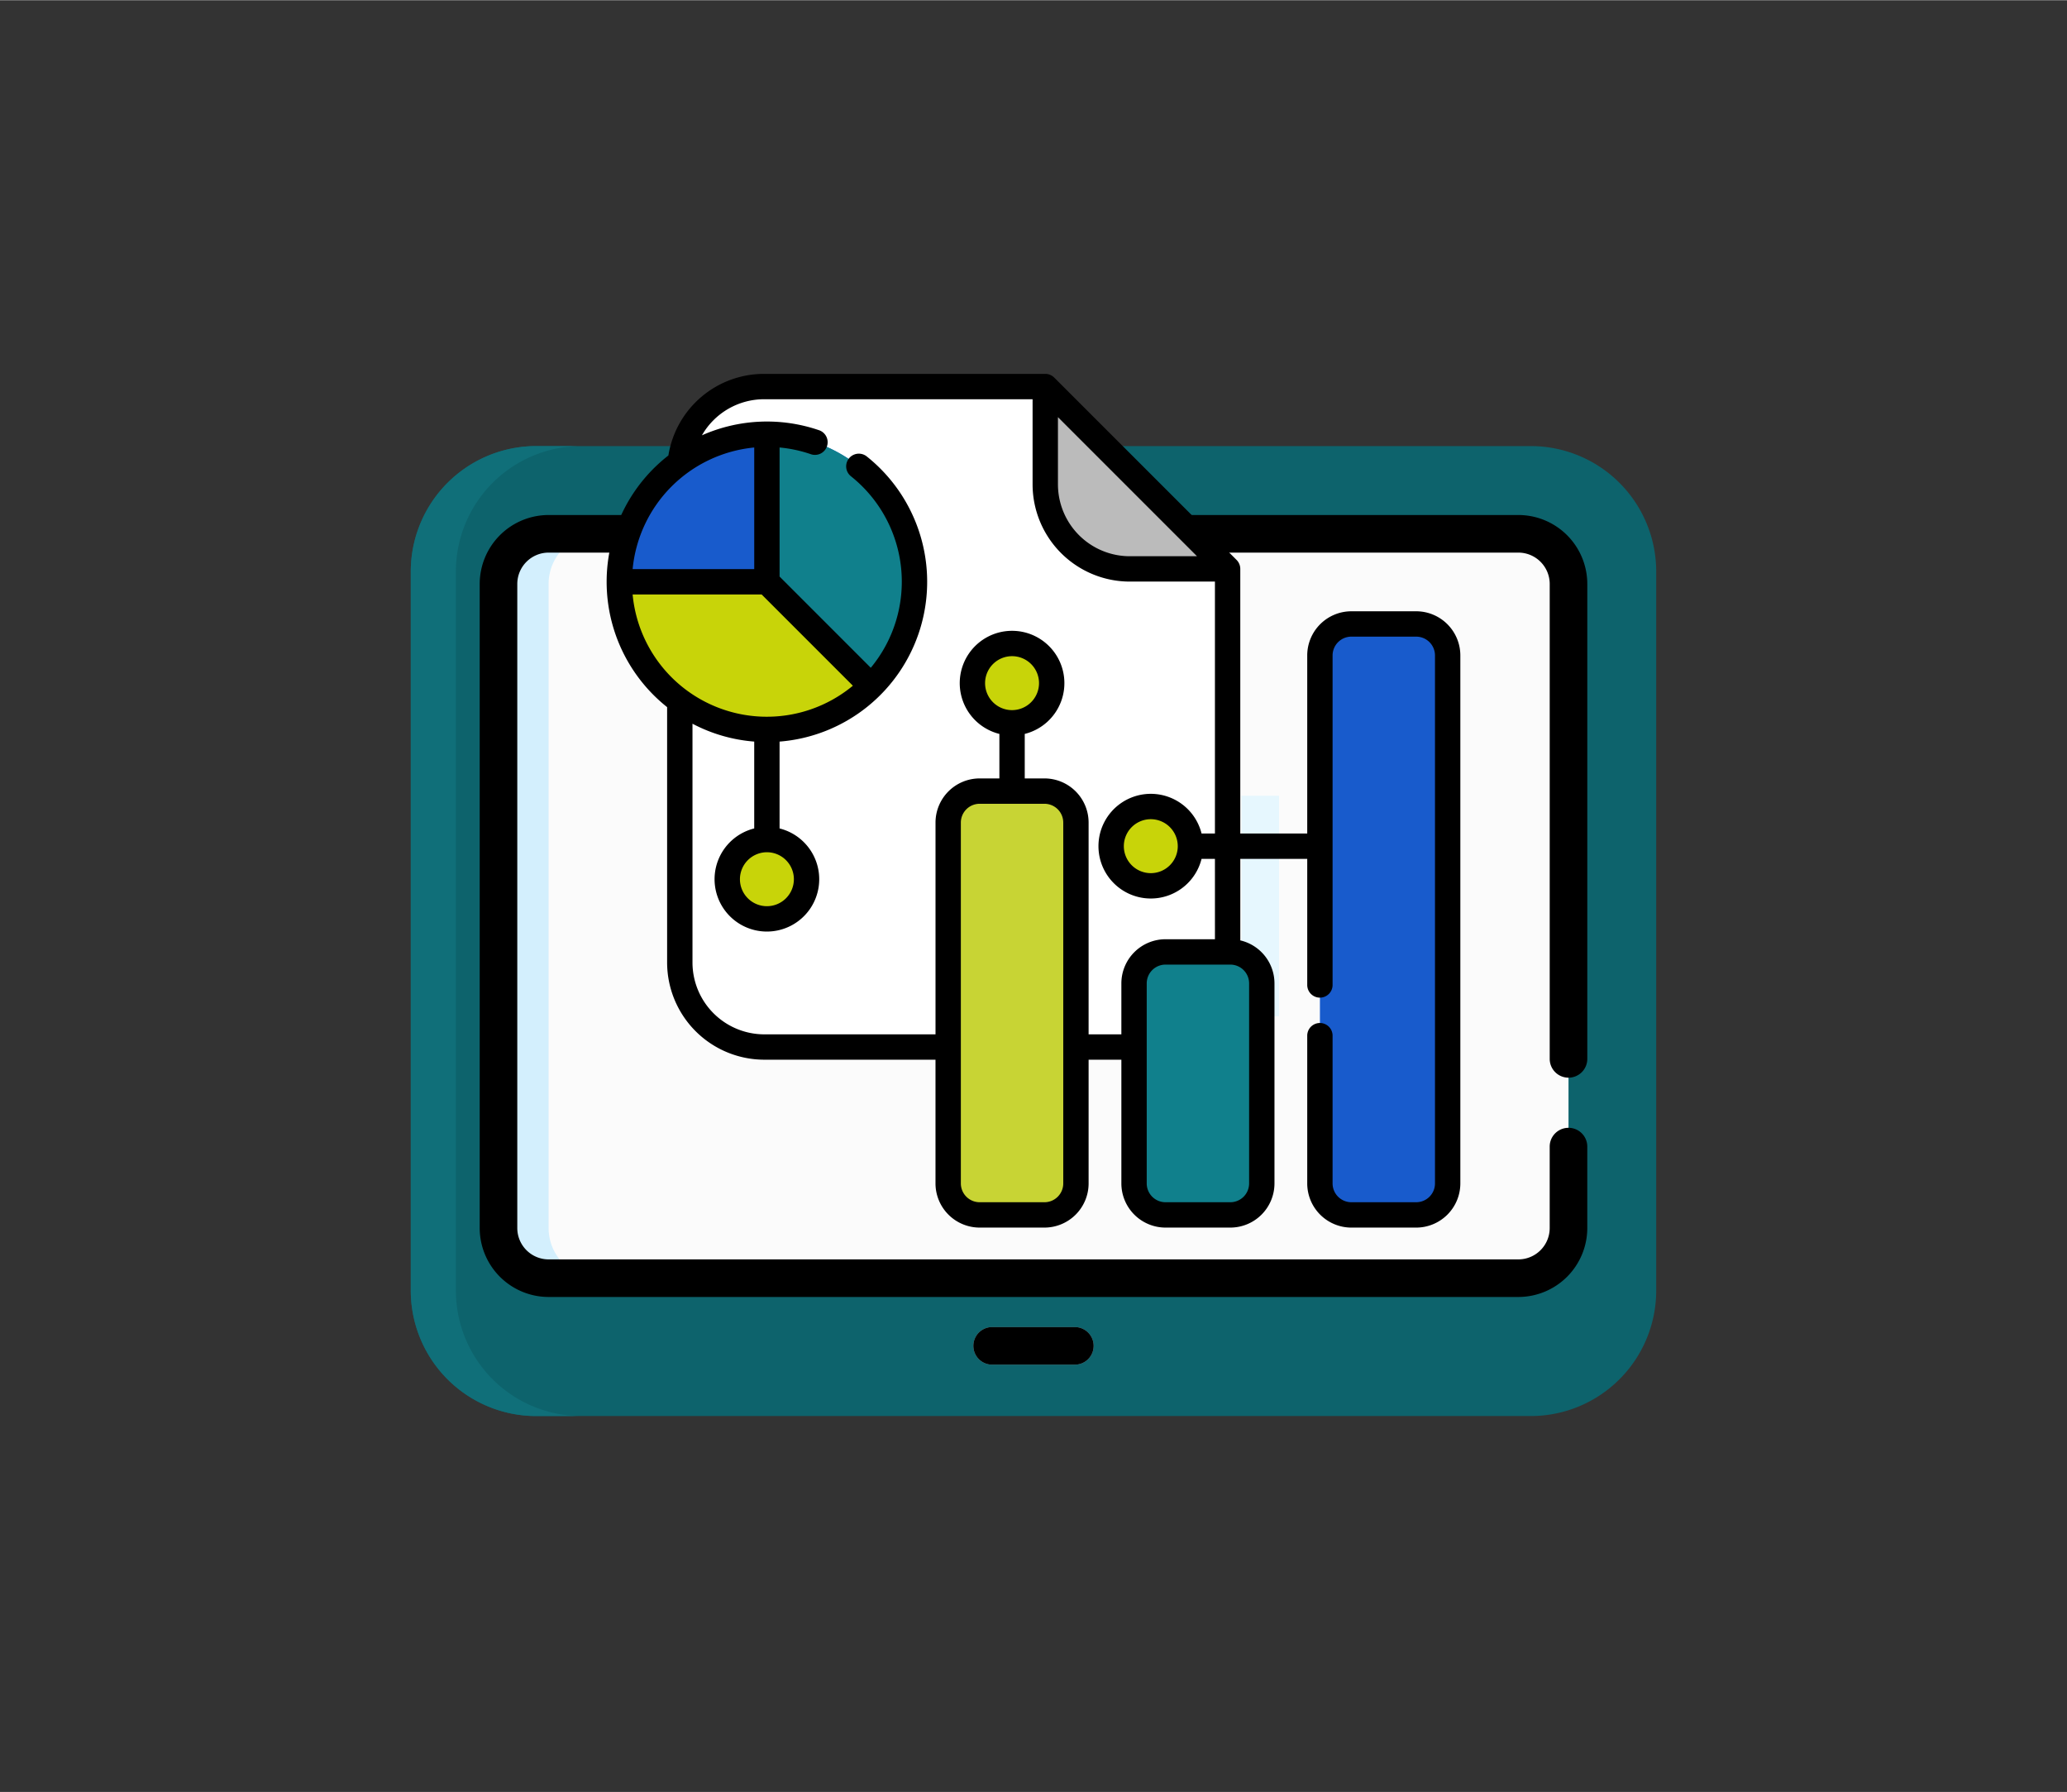 <svg xmlns="http://www.w3.org/2000/svg" width="323" height="280" viewBox="0.0 0.0 750.0 650.0"><rect x="0.0" y="0.0" width="750.0" height="650.0" fill="#333333" stroke="none"/><defs><style>.a{fill:#0d636c;}.b{fill:#106f79;}.c{fill:#fbfbfb;}.d{fill:#d3effd;}.e{fill:#9bb9c3;}.f{fill:#e6f7fe;}.g{fill:#fff;}.h{fill:#bbb;}.i{fill:#c8d434;}.j{fill:#10808c;}.k{fill:#185bcc;}.l{fill:#c8d409;}.m{fill:none;}</style></defs><g transform="translate(-7665 -1948)"><g transform="translate(22.553 18.869)"><g transform="translate(7791.5 2090.885)"><g transform="translate(0 0)"><path class="a" d="M7.5,368.856V108.021A45.521,45.521,0,0,1,53.021,62.5H413.873a45.521,45.521,0,0,1,45.521,45.521V368.857a45.521,45.521,0,0,1-45.521,45.521H53.021A45.523,45.523,0,0,1,7.5,368.856Z" transform="translate(-7.5 -62.5)" /><path class="b" d="M69.383,414.377H53.017A45.514,45.514,0,0,1,7.5,368.86V108.017A45.514,45.514,0,0,1,53.017,62.5H69.383a45.514,45.514,0,0,0-45.517,45.517V368.86A45.514,45.514,0,0,0,69.383,414.377Z" transform="translate(-7.5 -62.5)" /><path class="c" d="M42.5,349.36V115.685A18.185,18.185,0,0,1,60.685,97.5H412.562a18.184,18.184,0,0,1,18.185,18.185V349.36a18.184,18.184,0,0,1-18.185,18.185H60.685A18.184,18.184,0,0,1,42.5,349.36Z" transform="translate(-10.677 -65.676)" /><path class="d" d="M78.87,367.545H60.685A18.18,18.18,0,0,1,42.5,349.36V115.685A18.18,18.18,0,0,1,60.685,97.5H78.87a18.18,18.18,0,0,0-18.185,18.185V349.36A18.18,18.18,0,0,0,78.87,367.545Z" transform="translate(-10.677 -65.676)" /><g transform="translate(204.125 319.599)"><path class="e" d="M268.824,427.639H238.819a6.819,6.819,0,1,1,0-13.639h30.005a6.819,6.819,0,0,1,0,13.639Z" transform="translate(-232 -414)" /></g><g transform="translate(301.414 126.858)"><path class="f" d="M339,202.021h13.639V282H339Z" transform="translate(-339 -202.021)" /></g></g><g transform="translate(25.004 25.004)"><path d="M430.066,294.125a6.818,6.818,0,0,0,6.819-6.819V115a25.033,25.033,0,0,0-25-25H60a25.033,25.033,0,0,0-25,25V348.68a25.033,25.033,0,0,0,25,25H411.881a25.033,25.033,0,0,0,25-25v-29.55a6.819,6.819,0,1,0-13.639,0v29.55a11.378,11.378,0,0,1-11.366,11.366H60A11.378,11.378,0,0,1,48.639,348.68V115A11.378,11.378,0,0,1,60,103.639H411.881A11.378,11.378,0,0,1,423.247,115v172.3A6.818,6.818,0,0,0,430.066,294.125Z" transform="translate(-35 -90)" /><path d="M238.819,414a6.819,6.819,0,1,0,0,13.639h30.005a6.819,6.819,0,0,0,0-13.639Z" transform="translate(-52.879 -119.405)" /></g></g><g transform="translate(7862.57 2064.688)"><path class="g" d="M242.642,74.259v142.8a30.663,30.663,0,0,1-30.665,30.656H74.533a30.657,30.657,0,0,1-30.658-30.656V38.768A30.659,30.659,0,0,1,74.533,8.105H176.478Zm0,0" transform="translate(-17.331 -3.504)" /><path class="h" d="M329.224,74.258h-35.5a30.664,30.664,0,0,1-30.663-30.663V8.1" transform="translate(-103.913 -3.503)" /><path class="i" d="M239.764,250.684H216.247A11.42,11.42,0,0,0,204.828,262.1V393.019a11.418,11.418,0,0,0,11.419,11.419h23.517a11.418,11.418,0,0,0,11.419-11.419V262.1A11.418,11.418,0,0,0,239.764,250.684Zm0,0" transform="translate(-80.91 -99.326)" /><path class="j" d="M351.239,347.121H327.72A11.418,11.418,0,0,0,316.3,358.54v72.573a11.42,11.42,0,0,0,11.419,11.419h23.517a11.42,11.42,0,0,0,11.419-11.419V358.54A11.418,11.418,0,0,0,351.239,347.121Zm0,0" transform="translate(-124.943 -137.42)" /><path class="k" d="M462.713,150.461H439.2a11.418,11.418,0,0,0-11.419,11.419V353.429A11.42,11.42,0,0,0,439.2,364.849h23.517a11.42,11.42,0,0,0,11.419-11.419V161.88A11.42,11.42,0,0,0,462.713,150.461Zm0,0" transform="translate(-168.978 -59.737)" /><path class="k" d="M114.7,90.224A53.547,53.547,0,1,1,61.148,36.676,53.547,53.547,0,0,1,114.7,90.224Zm0,0" transform="translate(-3.003 -14.79)" /><path class="j" d="M149.659,90.226a53.385,53.385,0,0,1-15.682,37.864L96.113,90.226V36.68A53.547,53.547,0,0,1,149.659,90.226Zm0,0" transform="translate(-37.966 -14.791)" /><path class="l" d="M99.011,163.051A53.547,53.547,0,0,1,7.6,125.188H61.148Zm0,0" transform="translate(-3.003 -49.753)" /><g transform="translate(43.76 97.812)"><path class="l" d="M101.1,294.133a14.385,14.385,0,1,1-14.385-14.387A14.384,14.384,0,0,1,101.1,294.133Zm0,0" transform="translate(-72.332 -208.618)" /><path class="l" d="M248.132,176.561a14.386,14.386,0,1,1-14.387-14.385A14.386,14.386,0,0,1,248.132,176.561Zm0,0" transform="translate(-130.41 -162.176)" /><path class="l" d="M331.34,274.319a14.385,14.385,0,1,1-14.385-14.385A14.384,14.384,0,0,1,331.34,274.319Zm0,0" transform="translate(-163.279 -200.791)" /></g><path d="M293.735,86.626H270.219a16.036,16.036,0,0,0-16.02,16.018v64.594H229.909V71.255A4.6,4.6,0,0,0,228.562,68L162.4,1.847A4.6,4.6,0,0,0,159.147.5H57.2A35.139,35.139,0,0,0,22.4,30.1a58.079,58.079,0,0,0-.461,91.3v92.653A35.294,35.294,0,0,0,57.2,249.3h62.118v44.89a16.038,16.038,0,0,0,16.02,16.018h23.517a16.037,16.037,0,0,0,16.018-16.018V249.3h11.887v44.89a16.037,16.037,0,0,0,16.018,16.018h23.516a16.038,16.038,0,0,0,16.02-16.018V221.62a16.041,16.041,0,0,0-12.4-15.6V176.438H254.2V222.19a4.6,4.6,0,0,0,9.2,0V102.644a6.827,6.827,0,0,1,6.818-6.82h23.519a6.827,6.827,0,0,1,6.818,6.82V294.193a6.825,6.825,0,0,1-6.818,6.818H270.217a6.825,6.825,0,0,1-6.818-6.818V240.588a4.6,4.6,0,0,0-9.2,0v53.605a16.037,16.037,0,0,0,16.018,16.018h23.519a16.037,16.037,0,0,0,16.018-16.018V102.644A16.036,16.036,0,0,0,293.735,86.626ZM163.748,16.2,214.2,66.656H189.812a26.093,26.093,0,0,1-26.064-26.064ZM53.546,27.209V71.333H9.422A49.024,49.024,0,0,1,53.546,27.209ZM9.422,80.533H56.24l33.095,33.095A48.913,48.913,0,0,1,9.422,80.533Zm48.723,93.508a9.786,9.786,0,1,1-9.786,9.786A9.8,9.8,0,0,1,58.145,174.041ZM165.674,294.193a6.827,6.827,0,0,1-6.82,6.818H135.337a6.827,6.827,0,0,1-6.82-6.818V163.277a6.827,6.827,0,0,1,6.82-6.818h23.517a6.827,6.827,0,0,1,6.82,6.818Zm-18.58-171.71a9.786,9.786,0,1,1,9.786-9.786A9.8,9.8,0,0,1,147.095,122.483Zm86.019,99.138v72.572a6.827,6.827,0,0,1-6.82,6.818H202.777a6.825,6.825,0,0,1-6.818-6.818V221.62a6.827,6.827,0,0,1,6.818-6.82h23.516A6.829,6.829,0,0,1,233.114,221.62Zm-12.4-16.02H202.777a16.038,16.038,0,0,0-16.018,16.02v18.485H174.872V163.277a16.036,16.036,0,0,0-16.018-16.018H151.7V131.116a18.985,18.985,0,1,0-9.2,0v16.143h-7.158a16.036,16.036,0,0,0-16.018,16.018v76.829H57.2a26.087,26.087,0,0,1-26.059-26.052V127.417a57.707,57.707,0,0,0,22.4,6.48v31.511a18.986,18.986,0,1,0,9.2,0V133.9A58.147,58.147,0,0,0,94.371,30.449a4.6,4.6,0,1,0-5.736,7.194,48.9,48.9,0,0,1,7.2,69.479L62.744,74.027V27.209A48.448,48.448,0,0,1,73.969,29.6a4.6,4.6,0,1,0,2.98-8.7,58.208,58.208,0,0,0-42.377,1.886A25.991,25.991,0,0,1,57.2,9.7h97.346V40.59a35.3,35.3,0,0,0,35.264,35.264h30.9v91.384h-4.854a18.987,18.987,0,1,0,0,9.2h4.854Zm-13.487-33.761a9.786,9.786,0,1,1-9.786-9.786A9.8,9.8,0,0,1,207.222,171.839Zm0,0" transform="translate(0 -0.5)" /></g></g><rect class="m" width="750" height="650" transform="translate(7665 1948)" /></g></svg>